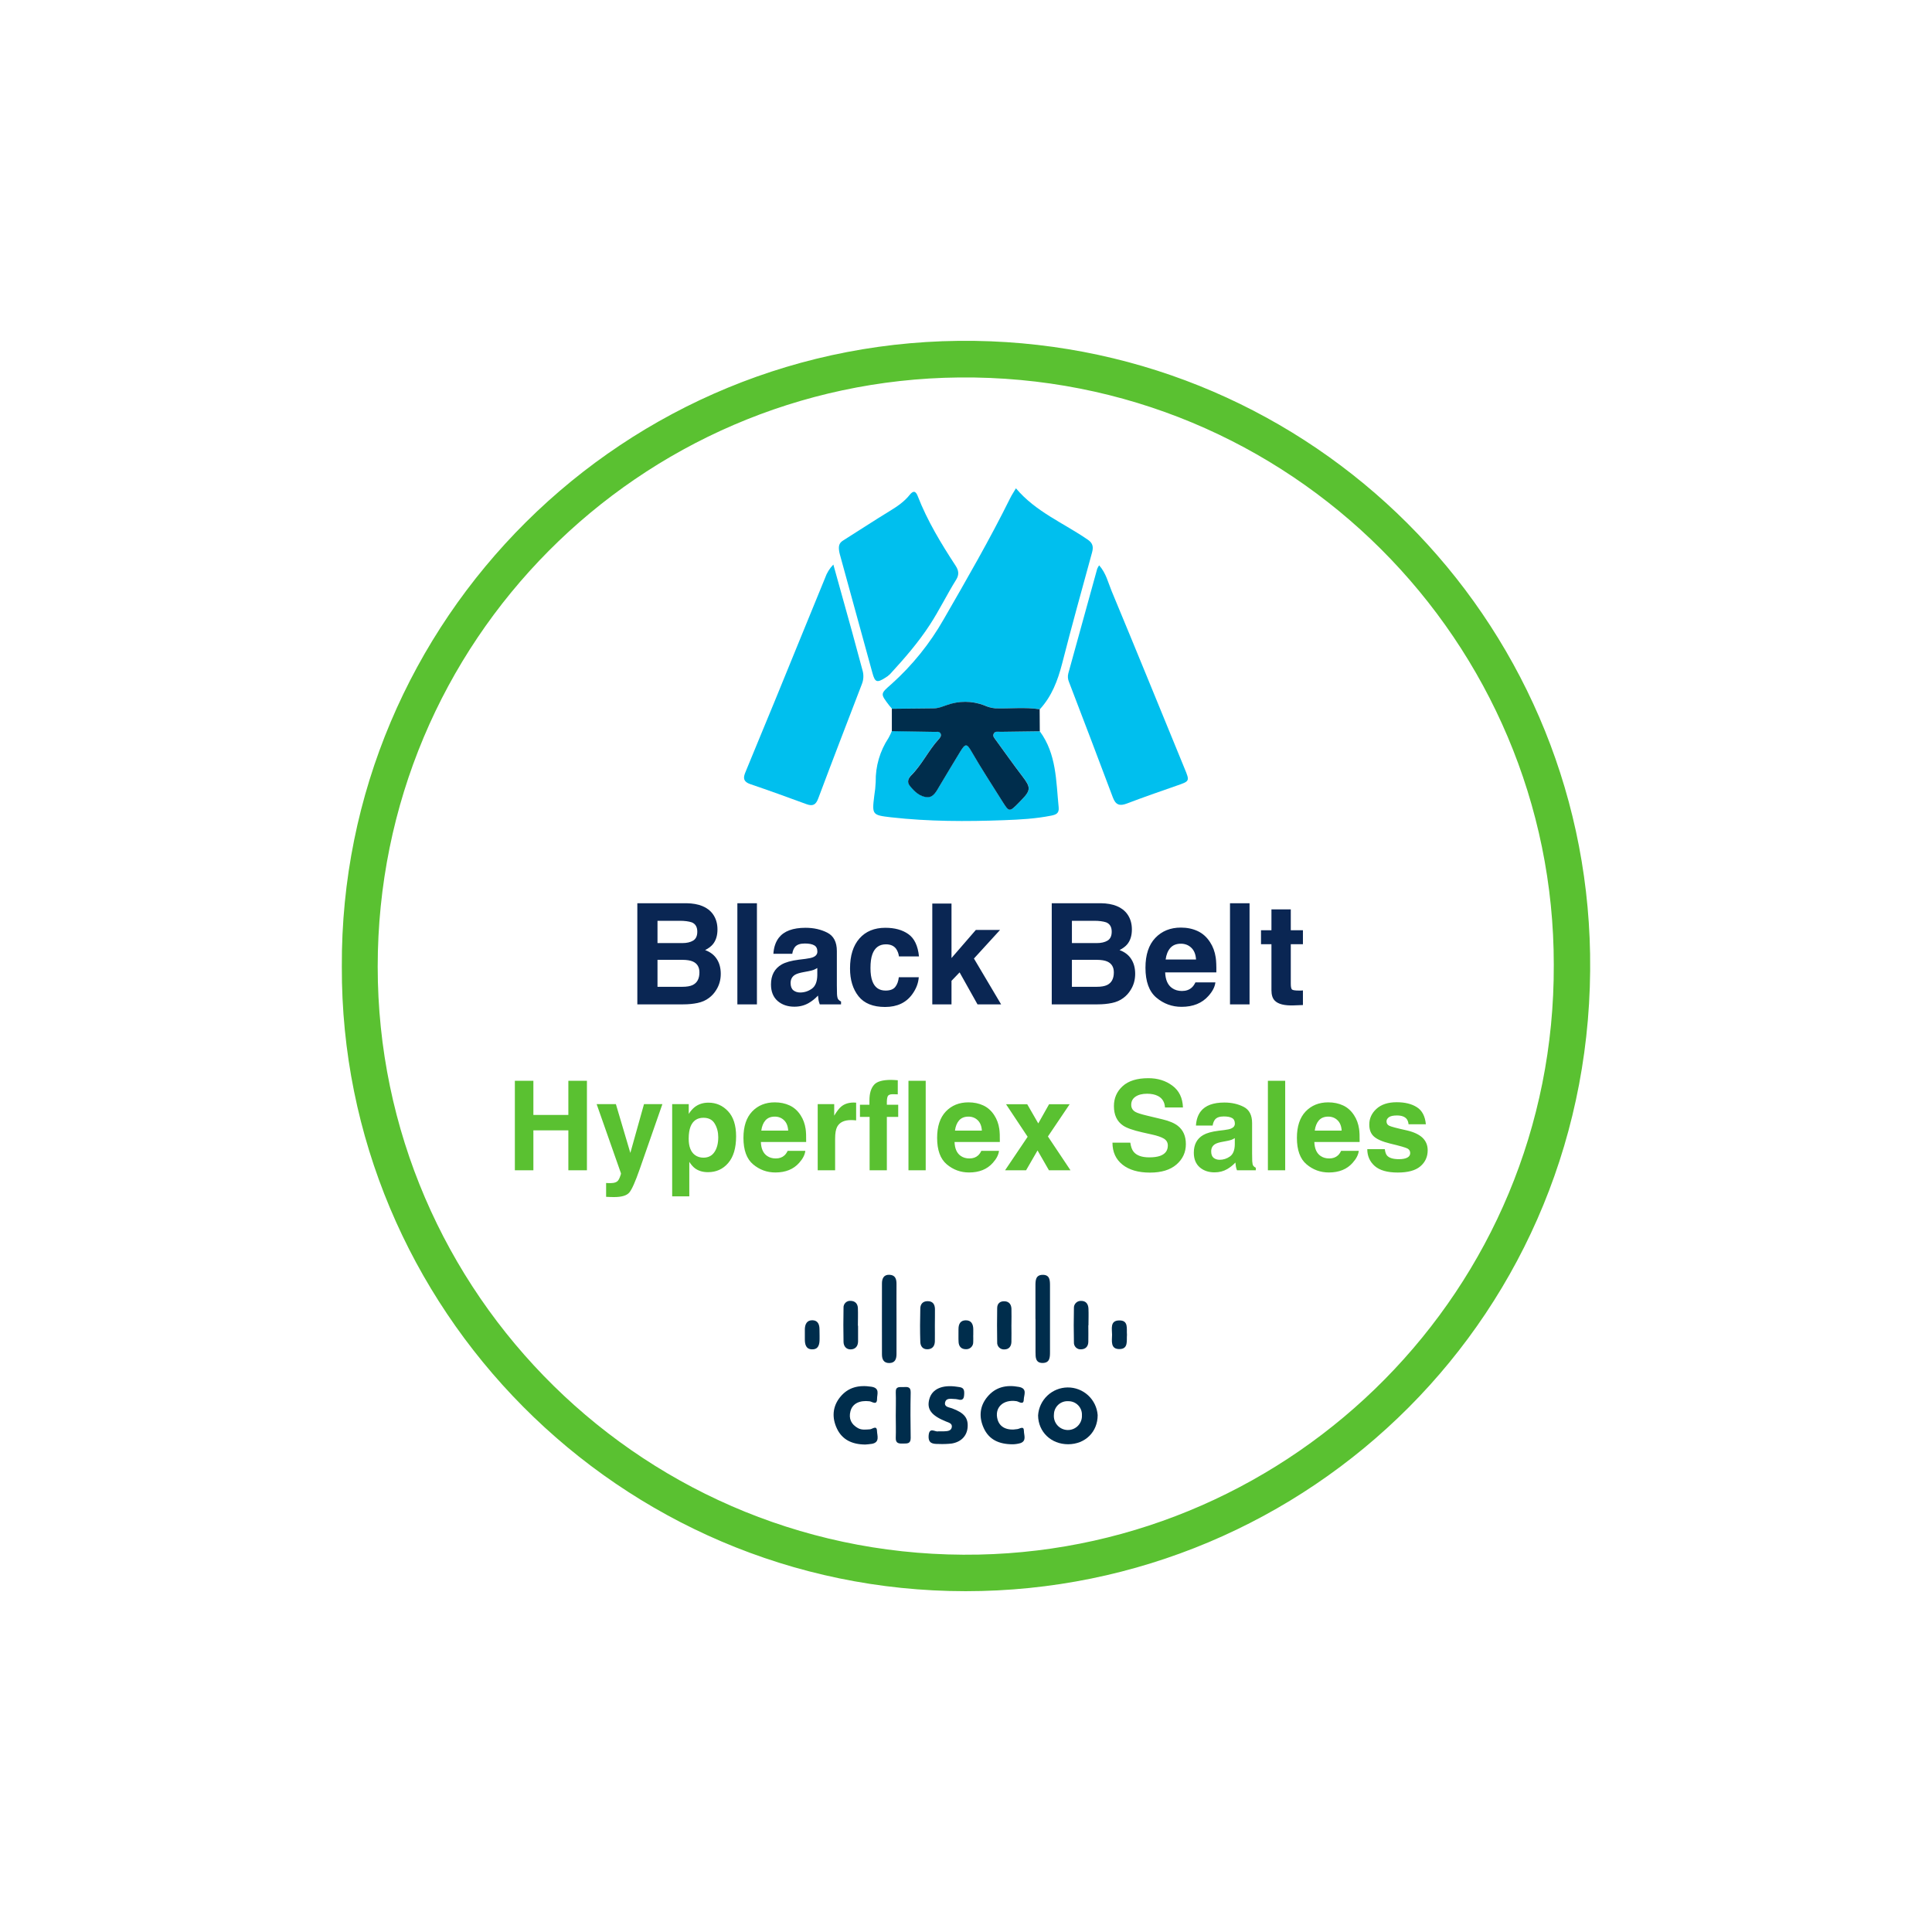 <?xml version="1.0" encoding="UTF-8"?>
<svg xmlns="http://www.w3.org/2000/svg" width="248" height="248" viewBox="0 0 248 248" fill="none">
  <g filter="url(#filter0_d_2764_1353)">
    <rect width="200" height="200" transform="translate(24 20)" fill="white"></rect>
    <path d="M43.879 120.088C43.653 75.624 80.093 39.091 125.161 39.757C168.6 40.417 203.385 75.292 204.111 118.444C204.888 164.563 167.998 200.266 123.942 200.252C79.392 200.241 43.721 163.815 43.879 120.088ZM199.45 119.844C199.493 78.548 165.754 44.04 123.112 44.453C82.142 44.861 48.498 78.189 48.483 120.079C48.489 162.137 83.055 196.433 125.633 195.554C166.081 194.713 199.608 161.589 199.45 119.844V119.844Z" fill="#5AC131"></path>
    <path d="M114.497 86.974C114.375 86.832 114.249 86.694 114.136 86.545C112.966 85.012 113.009 85.066 114.454 83.788C117.109 81.405 119.363 78.609 121.128 75.509C124.088 70.373 127.053 65.237 129.684 59.92C129.88 59.523 130.135 59.154 130.41 58.68C132.953 61.713 136.552 63.144 139.654 65.291C140.308 65.742 140.367 66.238 140.177 66.93C138.879 71.665 137.562 76.399 136.344 81.164C135.783 83.337 135.019 85.368 133.481 87.044C131.589 86.748 129.689 86.987 127.793 86.924C127.288 86.878 126.795 86.743 126.336 86.527C124.796 85.949 123.101 85.942 121.556 86.507C120.995 86.706 120.481 86.918 119.888 86.924L114.497 86.974Z" fill="#00BFEE"></path>
    <path d="M141.091 68.567C141.992 69.591 142.245 70.788 142.694 71.87C145.85 79.455 148.946 87.062 152.062 94.66C152.738 96.293 152.722 96.272 151.011 96.863C148.885 97.598 146.761 98.342 144.657 99.142C143.74 99.492 143.217 99.341 142.854 98.369C141.003 93.418 139.109 88.485 137.222 83.545C137.07 83.2 137.038 82.814 137.131 82.449C138.371 77.968 139.608 73.488 140.843 69.009C140.912 68.855 140.995 68.707 141.091 68.567V68.567Z" fill="#00BFEE"></path>
    <path d="M106.973 68.47C107.814 71.491 108.59 74.267 109.359 77.038C109.809 78.699 110.26 80.368 110.711 82.027C110.886 82.605 110.862 83.225 110.644 83.788C108.761 88.687 106.872 93.585 105.03 98.5C104.723 99.318 104.326 99.521 103.523 99.226C101.131 98.344 98.73 97.476 96.309 96.653C95.1 96.24 95.544 95.478 95.835 94.761C97.039 91.808 98.275 88.868 99.483 85.916C101.627 80.679 103.756 75.432 105.907 70.197C106.128 69.549 106.493 68.958 106.973 68.47V68.47Z" fill="#00BFEE"></path>
    <path d="M107.699 66.612C107.607 65.861 107.888 65.595 108.263 65.358C110.26 64.098 112.235 62.804 114.249 61.573C115.187 61 116.073 60.398 116.765 59.53C117.153 59.045 117.505 58.912 117.793 59.656C119.033 62.856 120.805 65.769 122.672 68.628C123.06 69.223 123.139 69.755 122.749 70.391C121.565 72.289 120.591 74.305 119.367 76.188C117.872 78.487 116.086 80.537 114.24 82.543C114.053 82.727 113.843 82.885 113.615 83.015C112.571 83.678 112.319 83.583 111.994 82.404C110.592 77.31 109.192 72.216 107.796 67.122C107.751 66.954 107.719 66.784 107.699 66.612V66.612Z" fill="#00BFEE"></path>
    <path d="M133.472 89.869C135.632 92.8 135.555 96.263 135.896 99.638C135.975 100.432 135.522 100.581 134.917 100.703C132.924 101.099 130.895 101.208 128.882 101.282C124.045 101.462 119.207 101.458 114.389 100.914C111.969 100.633 111.922 100.59 112.224 98.153C112.323 97.561 112.384 96.964 112.409 96.365C112.376 94.363 112.95 92.398 114.055 90.728C114.219 90.437 114.363 90.136 114.486 89.826C116.321 89.858 118.156 89.885 119.992 89.918C120.244 89.918 120.56 89.837 120.72 90.088C120.92 90.401 120.668 90.683 120.483 90.886C119.175 92.324 118.355 94.126 116.97 95.505C116.607 95.866 116.4 96.349 116.774 96.82C117.363 97.566 118.1 98.267 119.051 98.304C119.854 98.333 120.231 97.499 120.616 96.861C121.502 95.384 122.372 93.9 123.279 92.435C123.91 91.411 124.106 91.384 124.695 92.412C125.948 94.61 127.324 96.701 128.654 98.829C129.533 100.236 129.576 100.258 130.73 99.084C130.861 98.951 130.99 98.813 131.121 98.68C132.347 97.427 132.331 97.059 131.245 95.645C130.081 94.132 128.99 92.57 127.863 91.025C127.673 90.762 127.353 90.498 127.587 90.124C127.777 89.831 128.131 89.936 128.419 89.93C130.099 89.909 131.786 89.891 133.472 89.869Z" fill="#00BFEE"></path>
    <path d="M133.472 89.869C131.785 89.891 130.09 89.909 128.413 89.939C128.124 89.939 127.77 89.84 127.581 90.133C127.355 90.498 127.666 90.762 127.856 91.035C128.983 92.579 130.079 94.141 131.238 95.654C132.324 97.068 132.34 97.436 131.114 98.689C130.983 98.822 130.854 98.96 130.724 99.093C129.569 100.267 129.526 100.245 128.647 98.838C127.319 96.71 125.941 94.62 124.69 92.439C124.102 91.411 123.905 91.438 123.274 92.462C122.372 93.927 121.497 95.411 120.611 96.888C120.226 97.526 119.849 98.36 119.047 98.331C118.095 98.295 117.358 97.593 116.769 96.847C116.395 96.376 116.603 95.893 116.966 95.533C118.35 94.153 119.171 92.351 120.478 90.913C120.663 90.71 120.916 90.428 120.715 90.115C120.555 89.864 120.239 89.952 119.987 89.946C118.152 89.912 116.316 89.885 114.481 89.853C114.481 88.896 114.481 87.939 114.481 86.983L119.861 86.924C120.454 86.924 120.968 86.699 121.529 86.507C123.073 85.942 124.769 85.949 126.309 86.528C126.768 86.743 127.261 86.878 127.765 86.924C129.662 86.987 131.562 86.749 133.454 87.044C133.463 87.986 133.469 88.928 133.472 89.869Z" fill="#002D4C"></path>
    <path d="M137.111 181.39C134.926 181.39 133.278 179.812 133.253 177.695C133.313 176.725 133.739 175.815 134.445 175.147C135.15 174.48 136.083 174.105 137.054 174.099C138.025 174.092 138.963 174.455 139.677 175.113C140.391 175.772 140.829 176.677 140.901 177.645C140.908 179.803 139.307 181.383 137.111 181.39ZM137.138 175.864C136.904 175.848 136.669 175.879 136.447 175.957C136.225 176.035 136.021 176.156 135.848 176.315C135.675 176.474 135.536 176.667 135.439 176.881C135.343 177.095 135.291 177.327 135.287 177.562C135.26 177.809 135.284 178.06 135.358 178.298C135.432 178.536 135.555 178.756 135.719 178.944C135.882 179.132 136.083 179.285 136.308 179.391C136.534 179.498 136.779 179.557 137.028 179.564C137.277 179.571 137.525 179.526 137.756 179.433C137.987 179.339 138.196 179.199 138.37 179.021C138.545 178.842 138.68 178.63 138.768 178.397C138.856 178.163 138.894 177.914 138.881 177.665C138.892 177.431 138.855 177.197 138.772 176.977C138.689 176.758 138.562 176.557 138.398 176.389C138.235 176.22 138.039 176.086 137.822 175.996C137.606 175.906 137.373 175.861 137.138 175.864V175.864Z" fill="#002D4C"></path>
    <path d="M111.068 181.426C109.368 181.413 108.11 180.804 107.435 179.386C106.784 178.015 106.84 176.592 107.825 175.359C108.86 174.063 110.247 173.758 111.857 174.006C112.984 174.182 112.576 174.98 112.583 175.555C112.583 176.457 111.954 175.914 111.613 175.873C110.353 175.726 109.426 176.157 109.169 177.147C108.921 178.094 109.259 178.836 110.127 179.318C110.617 179.591 111.14 179.505 111.663 179.474C111.988 179.456 112.551 178.888 112.576 179.699C112.594 180.281 112.973 181.138 111.929 181.336C111.604 181.392 111.266 181.406 111.068 181.426Z" fill="#002D4C"></path>
    <path d="M120.44 179.729C120.753 179.729 120.979 179.729 121.204 179.729C121.624 179.71 122.106 179.688 122.181 179.176C122.244 178.709 121.777 178.61 121.434 178.47C119.538 177.702 118.934 176.892 119.295 175.584C119.655 174.277 120.977 173.727 122.832 174.006C123.331 174.083 123.788 174.067 123.772 174.804C123.759 175.44 123.694 175.853 122.916 175.627C122.768 175.595 122.616 175.578 122.465 175.578C122.014 175.548 121.443 175.46 121.319 176.004C121.177 176.617 121.815 176.635 122.21 176.782C123.77 177.359 124.311 178.019 124.205 179.244C124.108 180.326 123.369 181.106 122.151 181.3C121.593 181.361 121.031 181.379 120.469 181.354C119.748 181.354 119.132 181.307 119.204 180.274C119.292 179.095 120.086 179.875 120.44 179.729Z" fill="#002D4C"></path>
    <path d="M130.007 181.395C128.203 181.395 126.956 180.779 126.289 179.341C125.644 177.945 125.727 176.525 126.74 175.309C127.795 174.029 129.206 173.731 130.798 174.031C131.925 174.241 131.425 175.084 131.418 175.636C131.407 176.416 130.805 175.92 130.494 175.862C128.771 175.593 127.617 176.689 128.054 178.22C128.34 179.228 129.29 179.674 130.618 179.442C130.929 179.388 131.434 178.991 131.434 179.688C131.434 180.222 131.806 180.96 130.983 181.248C130.665 181.338 130.337 181.388 130.007 181.395Z" fill="#002D4C"></path>
    <path d="M115.079 165.303V169.801C115.079 170.428 114.912 170.947 114.177 170.965C113.442 170.983 113.212 170.5 113.212 169.858C113.212 166.821 113.201 163.783 113.212 160.746C113.212 160.129 113.437 159.603 114.177 159.637C114.916 159.671 115.079 160.16 115.079 160.803C115.067 162.302 115.079 163.802 115.079 165.312V165.303Z" fill="#002D4C"></path>
    <path d="M132.915 165.308C132.915 163.885 132.915 162.46 132.915 161.037C132.915 160.361 132.935 159.666 133.817 159.644C134.786 159.619 134.784 160.374 134.782 161.08C134.782 163.887 134.782 166.696 134.782 169.506C134.782 170.221 134.782 170.953 133.826 170.956C132.924 170.956 132.924 170.239 132.924 169.576C132.924 168.153 132.924 166.73 132.924 165.308H132.915Z" fill="#002D4C"></path>
    <path d="M114.986 177.659C114.986 176.685 115.02 175.708 114.986 174.728C114.95 173.918 115.489 174.067 115.958 174.051C116.427 174.035 116.918 173.954 116.9 174.746C116.855 176.694 116.869 178.644 116.9 180.592C116.9 181.356 116.434 181.289 115.931 181.3C115.428 181.311 114.955 181.316 114.984 180.572C115.02 179.598 114.984 178.621 114.984 177.641L114.986 177.659Z" fill="#002D4C"></path>
    <path d="M110.145 166.182C110.145 166.859 110.145 167.535 110.145 168.2C110.132 168.82 109.785 169.21 109.18 169.215C108.615 169.215 108.29 168.798 108.279 168.254C108.252 166.8 108.247 165.341 108.279 163.887C108.269 163.763 108.288 163.638 108.333 163.522C108.377 163.405 108.447 163.3 108.537 163.214C108.627 163.128 108.735 163.063 108.854 163.023C108.972 162.984 109.097 162.971 109.221 162.985C109.796 163.01 110.107 163.378 110.123 163.932C110.152 164.679 110.123 165.427 110.123 166.173L110.145 166.182Z" fill="#002D4C"></path>
    <path d="M139.702 166.131C139.702 166.841 139.72 167.551 139.702 168.259C139.684 168.827 139.361 169.181 138.8 169.204C138.676 169.218 138.55 169.205 138.432 169.166C138.313 169.126 138.205 169.061 138.115 168.975C138.024 168.889 137.954 168.784 137.909 168.668C137.864 168.551 137.844 168.426 137.853 168.302C137.82 166.845 137.82 165.388 137.853 163.93C137.844 163.807 137.861 163.684 137.903 163.569C137.944 163.453 138.01 163.347 138.095 163.259C138.18 163.17 138.282 163.1 138.396 163.053C138.51 163.006 138.632 162.984 138.755 162.988C139.409 162.972 139.693 163.4 139.72 163.991C139.751 164.699 139.72 165.411 139.72 166.122L139.702 166.131Z" fill="#002D4C"></path>
    <path d="M120.003 166.155C120.003 166.832 120.014 167.508 120.003 168.185C119.987 168.802 119.667 169.192 119.035 169.199C118.404 169.206 118.145 168.748 118.134 168.243C118.088 166.818 118.097 165.389 118.134 163.959C118.145 163.416 118.442 163.035 119.047 163.024C119.723 163.01 119.994 163.409 120.014 164.016C120.021 164.728 120.005 165.441 120.003 166.155Z" fill="#002D4C"></path>
    <path d="M129.829 166.018C129.829 166.766 129.851 167.517 129.829 168.273C129.806 168.823 129.517 169.213 128.927 169.217C128.803 169.227 128.679 169.209 128.562 169.166C128.446 169.123 128.34 169.055 128.252 168.967C128.164 168.88 128.096 168.774 128.053 168.657C128.01 168.541 127.993 168.417 128.002 168.293C127.977 166.832 127.977 165.371 128.002 163.91C128.002 163.328 128.374 163.008 128.956 163.037C129.538 163.067 129.813 163.45 129.833 164C129.856 164.676 129.833 165.353 129.833 166.029L129.829 166.018Z" fill="#002D4C"></path>
    <path d="M105.205 167.425C105.205 167.574 105.205 167.722 105.205 167.876C105.205 168.566 105.079 169.229 104.231 169.208C103.463 169.195 103.311 168.577 103.314 167.925C103.314 167.474 103.314 167.023 103.314 166.586C103.339 165.955 103.591 165.459 104.292 165.474C104.993 165.49 105.194 166.022 105.194 166.647C105.205 166.904 105.205 167.163 105.205 167.425Z" fill="#002D4C"></path>
    <path d="M144.662 167.335C144.597 168.076 144.863 169.138 143.744 169.172C142.502 169.215 142.743 168.106 142.75 167.328C142.75 166.595 142.464 165.524 143.636 165.497C144.906 165.456 144.59 166.559 144.662 167.335Z" fill="#002D4C"></path>
    <path d="M124.927 167.386C124.927 167.684 124.945 167.984 124.927 168.288C124.929 168.411 124.906 168.532 124.859 168.645C124.812 168.758 124.742 168.86 124.654 168.944C124.565 169.029 124.461 169.095 124.346 169.137C124.231 169.179 124.109 169.197 123.987 169.19C123.409 169.19 123.085 168.845 123.049 168.288C123.013 167.731 123.049 167.161 123.037 166.609C123.037 165.966 123.276 165.481 123.98 165.481C124.683 165.481 124.922 165.973 124.934 166.609C124.934 166.87 124.934 167.132 124.934 167.393L124.927 167.386Z" fill="#002D4C"></path>
    <path d="M84.4 114.197V117.059H87.588C88.158 117.059 88.619 116.954 88.971 116.742C89.329 116.525 89.508 116.143 89.508 115.597C89.508 114.993 89.273 114.593 88.804 114.399C88.399 114.264 87.882 114.197 87.254 114.197H84.4ZM84.4 119.208V122.67H87.588C88.158 122.67 88.601 122.593 88.918 122.441C89.494 122.159 89.781 121.619 89.781 120.82C89.781 120.145 89.502 119.681 88.945 119.428C88.633 119.288 88.196 119.214 87.632 119.208H84.4ZM88.117 111.942C89.708 111.966 90.835 112.427 91.499 113.325C91.898 113.877 92.098 114.537 92.098 115.307C92.098 116.099 91.898 116.736 91.499 117.218C91.276 117.488 90.947 117.735 90.512 117.958C91.176 118.198 91.675 118.58 92.01 119.103C92.35 119.625 92.52 120.259 92.52 121.005C92.52 121.774 92.327 122.464 91.939 123.075C91.693 123.48 91.384 123.82 91.014 124.096C90.597 124.413 90.104 124.631 89.535 124.748C88.971 124.865 88.358 124.924 87.694 124.924H81.811V111.942H88.117ZM97.162 124.924H94.652V111.942H97.162V124.924ZM104.912 120.256C104.754 120.356 104.592 120.438 104.428 120.503C104.269 120.562 104.049 120.617 103.767 120.67L103.204 120.776C102.675 120.87 102.297 120.984 102.068 121.119C101.68 121.348 101.486 121.704 101.486 122.185C101.486 122.614 101.604 122.925 101.839 123.119C102.079 123.307 102.37 123.401 102.71 123.401C103.251 123.401 103.747 123.242 104.199 122.925C104.657 122.608 104.895 122.03 104.912 121.19V120.256ZM103.389 119.085C103.852 119.026 104.184 118.953 104.384 118.865C104.742 118.712 104.921 118.474 104.921 118.151C104.921 117.758 104.783 117.488 104.507 117.341C104.237 117.188 103.838 117.112 103.309 117.112C102.716 117.112 102.297 117.259 102.05 117.553C101.874 117.77 101.756 118.063 101.698 118.433H99.276C99.329 117.594 99.563 116.904 99.98 116.364C100.644 115.518 101.783 115.095 103.397 115.095C104.448 115.095 105.382 115.304 106.198 115.721C107.014 116.137 107.422 116.924 107.422 118.081V122.485C107.422 122.79 107.428 123.16 107.44 123.594C107.458 123.923 107.507 124.146 107.59 124.264C107.672 124.381 107.795 124.478 107.96 124.554V124.924H105.229C105.153 124.73 105.1 124.548 105.071 124.378C105.041 124.208 105.018 124.014 105 123.797C104.654 124.173 104.255 124.493 103.803 124.757C103.262 125.068 102.652 125.224 101.971 125.224C101.102 125.224 100.382 124.977 99.813 124.484C99.249 123.985 98.967 123.28 98.967 122.37C98.967 121.19 99.422 120.336 100.332 119.807C100.832 119.519 101.566 119.314 102.534 119.191L103.389 119.085ZM115.393 118.768C115.346 118.41 115.226 118.087 115.032 117.799C114.75 117.412 114.313 117.218 113.72 117.218C112.874 117.218 112.296 117.638 111.985 118.477C111.82 118.924 111.738 119.517 111.738 120.256C111.738 120.961 111.82 121.528 111.985 121.956C112.284 122.755 112.848 123.154 113.676 123.154C114.263 123.154 114.68 122.995 114.926 122.678C115.173 122.361 115.322 121.95 115.375 121.445H117.938C117.88 122.209 117.604 122.931 117.11 123.612C116.324 124.71 115.158 125.259 113.614 125.259C112.07 125.259 110.934 124.801 110.205 123.885C109.477 122.969 109.113 121.78 109.113 120.318C109.113 118.668 109.516 117.385 110.32 116.469C111.124 115.553 112.234 115.095 113.649 115.095C114.853 115.095 115.836 115.365 116.6 115.906C117.369 116.446 117.824 117.4 117.965 118.768H115.393ZM119.673 111.986H122.139V118.979L125.266 115.368H128.375L125.019 119.041L128.507 124.924H125.477L123.179 120.82L122.139 121.903V124.924H119.673V111.986ZM137.596 114.197V117.059H140.784C141.354 117.059 141.815 116.954 142.167 116.742C142.525 116.525 142.704 116.143 142.704 115.597C142.704 114.993 142.469 114.593 142 114.399C141.595 114.264 141.078 114.197 140.45 114.197H137.596ZM137.596 119.208V122.67H140.784C141.354 122.67 141.797 122.593 142.114 122.441C142.69 122.159 142.977 121.619 142.977 120.82C142.977 120.145 142.698 119.681 142.141 119.428C141.829 119.288 141.392 119.214 140.828 119.208H137.596ZM141.313 111.942C142.904 111.966 144.031 112.427 144.695 113.325C145.094 113.877 145.294 114.537 145.294 115.307C145.294 116.099 145.094 116.736 144.695 117.218C144.472 117.488 144.143 117.735 143.708 117.958C144.372 118.198 144.871 118.58 145.206 119.103C145.546 119.625 145.716 120.259 145.716 121.005C145.716 121.774 145.523 122.464 145.135 123.075C144.889 123.48 144.58 123.82 144.21 124.096C143.793 124.413 143.3 124.631 142.731 124.748C142.167 124.865 141.553 124.924 140.89 124.924H135.007V111.942H141.313ZM151.582 117.139C151.001 117.139 150.549 117.321 150.226 117.685C149.909 118.049 149.709 118.542 149.627 119.164H153.528C153.487 118.501 153.285 117.999 152.921 117.658C152.563 117.312 152.116 117.139 151.582 117.139ZM151.582 115.069C152.381 115.069 153.1 115.219 153.74 115.518C154.38 115.817 154.908 116.29 155.325 116.936C155.701 117.506 155.945 118.166 156.056 118.918C156.121 119.358 156.147 119.992 156.135 120.82H149.565C149.6 121.783 149.903 122.458 150.472 122.846C150.819 123.086 151.236 123.207 151.723 123.207C152.24 123.207 152.659 123.06 152.982 122.766C153.159 122.608 153.314 122.388 153.449 122.106H156.012C155.948 122.675 155.651 123.254 155.123 123.841C154.301 124.774 153.15 125.241 151.67 125.241C150.449 125.241 149.371 124.848 148.438 124.061C147.504 123.274 147.037 121.994 147.037 120.221C147.037 118.559 147.457 117.285 148.297 116.399C149.142 115.512 150.237 115.069 151.582 115.069ZM160.398 124.924H157.888V111.942H160.398V124.924ZM161.869 117.2V115.412H163.208V112.735H165.691V115.412H167.25V117.2H165.691V122.273C165.691 122.667 165.741 122.913 165.841 123.013C165.941 123.107 166.246 123.154 166.757 123.154C166.833 123.154 166.913 123.154 166.995 123.154C167.083 123.148 167.168 123.142 167.25 123.136V125.012L166.061 125.056C164.875 125.097 164.065 124.892 163.63 124.44C163.349 124.152 163.208 123.709 163.208 123.11V117.2H161.869Z" fill="#0A2653"></path>
    <path d="M66.09 146.224V134.736H68.467V139.116H72.956V134.736H75.341V146.224H72.956V141.096H68.467V146.224H66.09ZM77.803 147.852L78.084 147.868C78.302 147.878 78.51 147.871 78.707 147.845C78.905 147.819 79.071 147.759 79.206 147.665C79.336 147.577 79.456 147.393 79.565 147.112C79.679 146.832 79.726 146.66 79.705 146.598L76.588 137.729H79.058L80.913 143.995L82.667 137.729H85.028L82.113 146.083C81.552 147.694 81.108 148.692 80.781 149.076C80.453 149.466 79.799 149.661 78.817 149.661C78.619 149.661 78.461 149.658 78.341 149.653C78.222 149.653 78.043 149.645 77.803 149.629V147.852ZM92.198 141.976C92.198 141.322 92.047 140.742 91.746 140.238C91.45 139.734 90.967 139.482 90.296 139.482C89.491 139.482 88.938 139.864 88.636 140.628C88.481 141.033 88.403 141.548 88.403 142.171C88.403 143.158 88.665 143.852 89.19 144.252C89.501 144.486 89.87 144.603 90.296 144.603C90.915 144.603 91.385 144.364 91.707 143.886C92.034 143.408 92.198 142.771 92.198 141.976ZM90.935 137.542C91.928 137.542 92.767 137.908 93.453 138.641C94.144 139.373 94.489 140.449 94.489 141.867C94.489 143.363 94.151 144.504 93.476 145.288C92.806 146.073 91.941 146.465 90.881 146.465C90.205 146.465 89.644 146.296 89.198 145.959C88.953 145.772 88.714 145.499 88.481 145.14V149.567H86.283V137.729H88.41V138.984C88.649 138.615 88.904 138.324 89.174 138.111C89.668 137.731 90.255 137.542 90.935 137.542ZM99.454 139.334C98.939 139.334 98.539 139.495 98.253 139.817C97.973 140.14 97.796 140.576 97.724 141.127H101.176C101.14 140.54 100.96 140.095 100.638 139.794C100.321 139.488 99.926 139.334 99.454 139.334ZM99.454 137.503C100.16 137.503 100.797 137.635 101.363 137.9C101.929 138.165 102.397 138.583 102.766 139.155C103.098 139.659 103.314 140.243 103.413 140.909C103.47 141.298 103.493 141.859 103.483 142.592H97.669C97.7 143.444 97.968 144.041 98.472 144.384C98.778 144.597 99.147 144.704 99.578 144.704C100.036 144.704 100.407 144.574 100.693 144.314C100.849 144.174 100.986 143.979 101.106 143.73H103.374C103.317 144.234 103.054 144.745 102.587 145.265C101.859 146.091 100.841 146.504 99.531 146.504C98.451 146.504 97.498 146.156 96.671 145.46C95.845 144.764 95.432 143.631 95.432 142.062C95.432 140.592 95.804 139.464 96.547 138.68C97.295 137.895 98.264 137.503 99.454 137.503ZM109.601 137.526C109.642 137.526 109.676 137.529 109.702 137.534C109.733 137.534 109.798 137.537 109.897 137.542V139.817C109.757 139.802 109.632 139.791 109.523 139.786C109.414 139.781 109.325 139.778 109.258 139.778C108.364 139.778 107.764 140.069 107.457 140.651C107.286 140.979 107.2 141.483 107.2 142.163V146.224H104.964V137.729H107.083V139.21C107.426 138.643 107.725 138.256 107.98 138.048C108.395 137.7 108.936 137.526 109.601 137.526ZM116.615 134.736H118.828V146.224H116.615V134.736ZM114.394 134.619C114.529 134.619 114.666 134.624 114.807 134.635C114.947 134.645 115.092 134.656 115.243 134.666V136.474C115.139 136.469 115.038 136.466 114.939 136.466C114.84 136.461 114.721 136.458 114.581 136.458C114.233 136.458 114.02 136.555 113.942 136.747C113.864 136.939 113.83 137.24 113.84 137.651V137.807H115.298V139.373H113.84V146.224H111.627V139.373H110.388V137.807H111.604V137.261C111.604 136.357 111.804 135.684 112.204 135.243C112.562 134.827 113.292 134.619 114.394 134.619ZM124.315 139.334C123.8 139.334 123.4 139.495 123.114 139.817C122.834 140.14 122.657 140.576 122.584 141.127H126.037C126.001 140.54 125.821 140.095 125.499 139.794C125.182 139.488 124.787 139.334 124.315 139.334ZM124.315 137.503C125.021 137.503 125.658 137.635 126.224 137.9C126.79 138.165 127.258 138.583 127.627 139.155C127.959 139.659 128.175 140.243 128.274 140.909C128.331 141.298 128.354 141.859 128.344 142.592H122.53C122.561 143.444 122.829 144.041 123.333 144.384C123.639 144.597 124.008 144.704 124.439 144.704C124.897 144.704 125.268 144.574 125.554 144.314C125.71 144.174 125.847 143.979 125.967 143.73H128.235C128.178 144.234 127.915 144.745 127.448 145.265C126.72 146.091 125.702 146.504 124.393 146.504C123.312 146.504 122.358 146.156 121.532 145.46C120.706 144.764 120.293 143.631 120.293 142.062C120.293 140.592 120.665 139.464 121.408 138.68C122.156 137.895 123.125 137.503 124.315 137.503ZM129.014 146.224L131.913 141.922L129.139 137.744H131.859L133.277 140.207L134.664 137.744H137.306L134.516 141.883L137.415 146.224H134.649L133.184 143.675L131.711 146.224H129.014ZM145.092 142.678C145.165 143.202 145.307 143.595 145.521 143.854C145.91 144.327 146.578 144.564 147.523 144.564C148.09 144.564 148.55 144.501 148.903 144.377C149.573 144.138 149.908 143.693 149.908 143.044C149.908 142.665 149.742 142.371 149.409 142.163C149.077 141.961 148.555 141.781 147.843 141.626L146.627 141.353C145.432 141.083 144.606 140.789 144.149 140.472C143.375 139.942 142.988 139.113 142.988 137.986C142.988 136.957 143.362 136.103 144.11 135.422C144.858 134.741 145.957 134.401 147.407 134.401C148.617 134.401 149.648 134.723 150.501 135.367C151.358 136.006 151.807 136.936 151.849 138.157H149.542C149.5 137.466 149.199 136.975 148.638 136.684C148.264 136.492 147.799 136.396 147.243 136.396C146.625 136.396 146.131 136.521 145.762 136.77C145.393 137.02 145.209 137.368 145.209 137.815C145.209 138.225 145.391 138.532 145.754 138.734C145.988 138.869 146.487 139.028 147.251 139.21L149.23 139.685C150.098 139.893 150.753 140.171 151.194 140.519C151.88 141.059 152.223 141.841 152.223 142.865C152.223 143.914 151.82 144.787 151.015 145.483C150.215 146.174 149.082 146.52 147.617 146.52C146.121 146.52 144.944 146.179 144.087 145.499C143.229 144.813 142.801 143.873 142.801 142.678H145.092ZM158.504 142.093C158.364 142.181 158.221 142.254 158.076 142.311C157.935 142.363 157.741 142.413 157.491 142.459L156.992 142.553C156.525 142.636 156.19 142.737 155.987 142.857C155.644 143.06 155.473 143.374 155.473 143.8C155.473 144.179 155.577 144.455 155.784 144.626C155.997 144.792 156.255 144.875 156.556 144.875C157.034 144.875 157.473 144.735 157.873 144.455C158.278 144.174 158.489 143.662 158.504 142.919V142.093ZM157.156 141.057C157.567 141.005 157.86 140.94 158.037 140.862C158.354 140.727 158.512 140.516 158.512 140.23C158.512 139.882 158.39 139.643 158.146 139.513C157.907 139.378 157.554 139.311 157.086 139.311C156.561 139.311 156.19 139.441 155.971 139.701C155.816 139.893 155.712 140.153 155.66 140.48H153.517C153.563 139.737 153.771 139.126 154.14 138.648C154.727 137.9 155.735 137.526 157.164 137.526C158.094 137.526 158.92 137.711 159.642 138.08C160.364 138.448 160.725 139.145 160.725 140.168V144.065C160.725 144.335 160.731 144.662 160.741 145.047C160.757 145.338 160.801 145.535 160.874 145.639C160.946 145.743 161.055 145.829 161.201 145.896V146.224H158.785C158.717 146.052 158.671 145.891 158.645 145.74C158.619 145.59 158.598 145.418 158.582 145.226C158.276 145.559 157.922 145.842 157.522 146.076C157.044 146.351 156.504 146.489 155.901 146.489C155.132 146.489 154.496 146.27 153.992 145.834C153.493 145.392 153.244 144.769 153.244 143.964C153.244 142.919 153.646 142.163 154.452 141.696C154.893 141.441 155.543 141.259 156.4 141.15L157.156 141.057ZM164.973 146.224H162.752V134.736H164.973V146.224ZM170.498 139.334C169.984 139.334 169.584 139.495 169.298 139.817C169.018 140.14 168.841 140.576 168.768 141.127H172.221C172.184 140.54 172.005 140.095 171.683 139.794C171.366 139.488 170.971 139.334 170.498 139.334ZM170.498 137.503C171.205 137.503 171.841 137.635 172.408 137.9C172.974 138.165 173.442 138.583 173.811 139.155C174.143 139.659 174.359 140.243 174.457 140.909C174.515 141.298 174.538 141.859 174.528 142.592H168.714C168.745 143.444 169.012 144.041 169.516 144.384C169.823 144.597 170.192 144.704 170.623 144.704C171.08 144.704 171.452 144.574 171.738 144.314C171.893 144.174 172.031 143.979 172.151 143.73H174.419C174.361 144.234 174.099 144.745 173.631 145.265C172.904 146.091 171.886 146.504 170.576 146.504C169.496 146.504 168.542 146.156 167.716 145.46C166.89 144.764 166.477 143.631 166.477 142.062C166.477 140.592 166.849 139.464 167.591 138.68C168.34 137.895 169.309 137.503 170.498 137.503ZM177.762 143.512C177.809 143.906 177.91 144.187 178.066 144.353C178.341 144.649 178.85 144.797 179.593 144.797C180.03 144.797 180.375 144.732 180.63 144.603C180.89 144.473 181.02 144.278 181.02 144.018C181.02 143.769 180.916 143.579 180.708 143.449C180.5 143.319 179.728 143.096 178.393 142.779C177.432 142.54 176.754 142.241 176.359 141.883C175.964 141.529 175.767 141.02 175.767 140.355C175.767 139.571 176.073 138.898 176.686 138.337C177.305 137.77 178.172 137.487 179.289 137.487C180.349 137.487 181.212 137.7 181.877 138.126C182.547 138.547 182.932 139.277 183.03 140.316H180.809C180.778 140.03 180.697 139.804 180.568 139.638C180.323 139.337 179.908 139.186 179.321 139.186C178.837 139.186 178.492 139.262 178.284 139.412C178.081 139.563 177.98 139.74 177.98 139.942C177.98 140.197 178.089 140.381 178.307 140.495C178.526 140.615 179.297 140.82 180.622 141.111C181.505 141.319 182.168 141.633 182.609 142.054C183.046 142.48 183.264 143.013 183.264 143.652C183.264 144.493 182.95 145.182 182.321 145.717C181.698 146.247 180.731 146.512 179.422 146.512C178.087 146.512 177.099 146.231 176.46 145.67C175.827 145.104 175.51 144.384 175.51 143.512H177.762Z" fill="#5AC131"></path>
  </g>
  <defs>
    <filter id="filter0_d_2764_1353" x="0" y="0" width="248" height="248" color-interpolation-filters="sRGB">
      <feFlood flood-opacity="0" result="BackgroundImageFix"></feFlood>
      <feColorMatrix in="SourceAlpha" type="matrix" values="0 0 0 0 0 0 0 0 0 0 0 0 0 0 0 0 0 0 127 0" result="hardAlpha"></feColorMatrix>
      <feOffset dy="4"></feOffset>
      <feGaussianBlur stdDeviation="12"></feGaussianBlur>
      <feComposite in2="hardAlpha" operator="out"></feComposite>
      <feColorMatrix type="matrix" values="0 0 0 0 0.252 0 0 0 0 0.095 0 0 0 0 0.487 0 0 0 0.2 0"></feColorMatrix>
      <feBlend mode="normal" in2="BackgroundImageFix" result="effect1_dropShadow_2764_1353"></feBlend>
      <feBlend mode="normal" in="SourceGraphic" in2="effect1_dropShadow_2764_1353" result="shape"></feBlend>
    </filter>
  </defs>
</svg>

